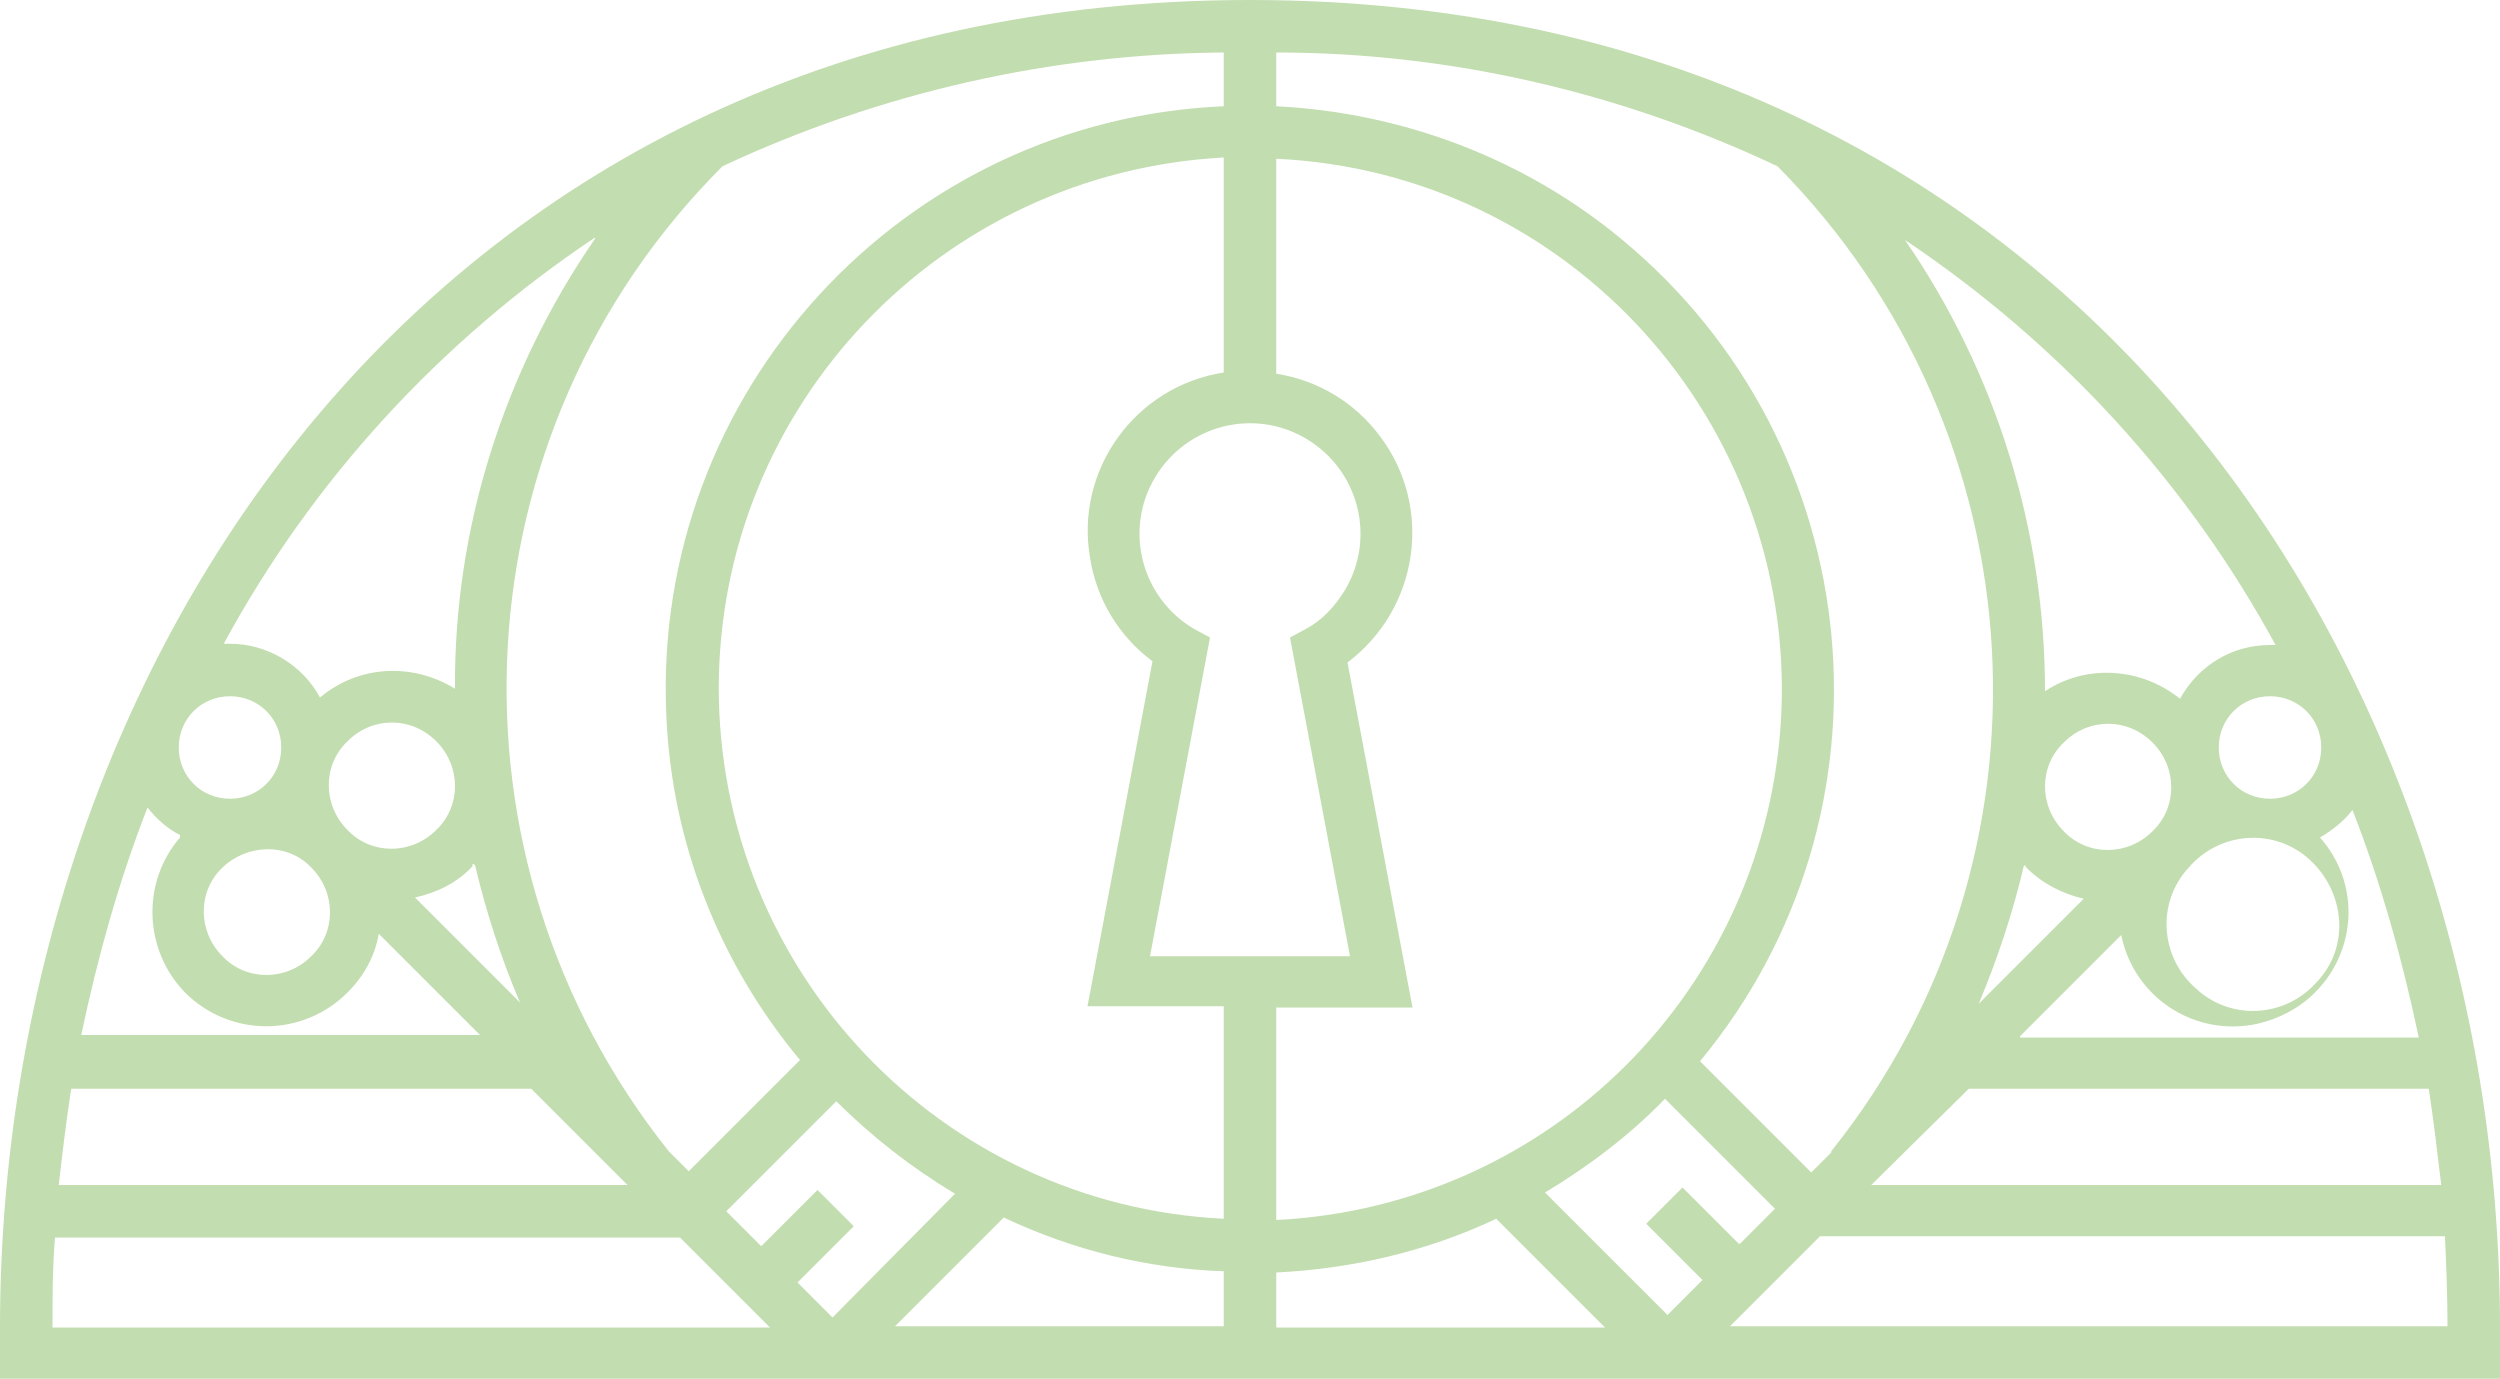 <svg xmlns="http://www.w3.org/2000/svg" id="uuid-f10c83c8-e391-460e-8846-896495001f06" viewBox="0 0 200 110.3"><g id="uuid-82409118-32f9-476f-9a51-2aa4ac8227f1"><g id="uuid-73be7afe-6939-49a3-b164-0c626fc4c76b"><path id="uuid-a9c6f28c-8ed9-4f03-a38a-ccede6c2bb94" d="M100,0C34.3,0,0,53.4,0,106.2v4.1h200v-4.1C200,53.4,165.7,0,100,0M5.7,87.1h36.8l7.7,7.7H4.7c.3-2.6.6-5.2,1-7.7M38,69.2c.9,3.8,2.1,7.5,3.6,11l-8.4-8.4c1.8-.4,3.4-1.2,4.6-2.5,0,0,0,0,0-.2M162,69.2s0,0,.1.2c1.3,1.3,2.9,2.1,4.6,2.5l-8.4,8.4c1.5-3.6,2.7-7.2,3.6-11M185.7,59.8c0,2.3-1.8,4.1-4.1,4.1s-4.1-1.8-4.1-4.1,1.8-4.1,4.1-4.1,4.1,1.8,4.1,4.1M175.1,69.4h0c2.5-2.9,6.9-3.2,9.7-.6s3.2,6.9.6,9.7c-2.5,2.9-6.9,3.2-9.7.6-2.9-2.5-3.2-6.9-.6-9.7M172.2,66.5c-2,2-5.2,2-7.1,0-2-2-2-5.2,0-7.1,2-2,5.1-2,7.1,0s2,5.2,0,7.1M146.5,92.2l-1.6,1.6-8.9-8.9c16.4-19.8,13.7-49.2-6.2-65.7-7.8-6.5-17.6-10.2-27.7-10.7v-4.3c13.9,0,27.6,3.2,40.1,9.1,21.2,21.4,23.1,55.3,4.3,78.8M102.1,97.6v-17h10.9l-5.2-27.6c5.7-4.3,6.9-12.4,2.6-18.1-2-2.7-5-4.5-8.3-5V12.7c23.5,1.1,41.5,21.1,40.4,44.5-1.1,21.9-18.5,39.3-40.4,40.4M57.5,55.1c0-22.7,17.8-41.3,40.4-42.5v17.2c-7.1,1.1-11.9,7.8-10.7,14.8.5,3.3,2.3,6.3,5,8.3l-5.2,27.6h10.9v17c-22.6-1.1-40.4-19.8-40.4-42.5M108,76.5h-16l4.8-25.5-1.3-.7c-4.2-2.5-5.6-7.9-3.1-12.1s7.9-5.6,12.1-3.1,5.6,7.9,3.1,12.1c-.8,1.3-1.8,2.4-3.1,3.1l-1.3.7,4.8,25.5ZM97.9,8.5c-25.7,1.1-45.7,22.9-44.6,48.6.4,10.2,4.2,19.9,10.7,27.7l-8.9,8.9-1.6-1.6c-18.8-23.6-17-57.5,4.3-78.8,12.6-5.9,26.3-9,40.1-9.1,0,0,0,4.3,0,4.3ZM24.9,76.5c-2,2-5.2,2-7.1,0-2-2-2-5.2,0-7.1s5.2-2,7.1,0h0c2,2,2,5.2,0,7.1M34.9,66.4c-2,2-5.2,2-7.1,0-2-2-2-5.2,0-7.1,2-2,5.1-2,7.1,0s2,5.2,0,7.1M18.4,63.9c-2.3,0-4.1-1.8-4.1-4.1s1.8-4.1,4.1-4.1,4.1,1.8,4.1,4.1-1.8,4.1-4.1,4.1M14.4,67c-3.1,3.6-2.9,9,.4,12.4h0c3.6,3.6,9.4,3.6,13,0,1.3-1.3,2.2-2.9,2.5-4.7l8.1,8.1H6.5c1.3-6.2,3-12.3,5.3-18.2.7.9,1.6,1.7,2.6,2.2M66.8,88c2.9,2.9,6.1,5.4,9.6,7.5l-9.8,9.9-2.8-2.8,4.5-4.5-2.9-2.9-4.5,4.5-2.8-2.8,8.8-8.8h0ZM80.3,97.4c5.5,2.6,11.5,4.1,17.6,4.3v4.4h-26.3s8.7-8.7,8.7-8.7ZM102.1,101.8c6.1-.3,12.1-1.7,17.6-4.3l8.7,8.7h-26.3s0-4.4,0-4.4ZM139.1,99.5l-4.5-4.5-2.9,2.9,4.5,4.5-2.8,2.8-9.8-9.8c3.5-2.1,6.8-4.6,9.6-7.5l8.8,8.8-2.8,2.8h-.1ZM157.5,87.1h36.8c.4,2.6.7,5.2,1,7.7h-45.6l7.8-7.7h0ZM161.6,82.9l8.1-8.1c1,5,5.9,8.2,10.9,7.1,1.7-.4,3.3-1.2,4.6-2.5h0c3.4-3.4,3.6-8.8.4-12.4,1-.6,1.9-1.3,2.6-2.2,2.3,5.9,4,12,5.3,18.2h-31.9ZM182.1,51.6h-.5c-3,0-5.7,1.6-7.2,4.3-3.1-2.5-7.5-2.8-10.8-.6h0c0-12.9-3.9-25.5-11.2-36.1,12.4,8.3,22.6,19.4,29.7,32.5M47.6,19.1c-7.3,10.6-11.3,23.2-11.2,36h0c-3.4-2.1-7.7-1.9-10.8.7-1.4-2.6-4.2-4.3-7.2-4.3h-.5c7.1-13.1,17.3-24.2,29.7-32.5M4.4,99h50l7.2,7.2H4.2c0-2.4,0-4.8.2-7.2M138.4,106.1l7.2-7.2h50c.1,2.4.2,4.8.2,7.2h-57.4Z" fill="#c2ddaf"></path></g></g></svg>